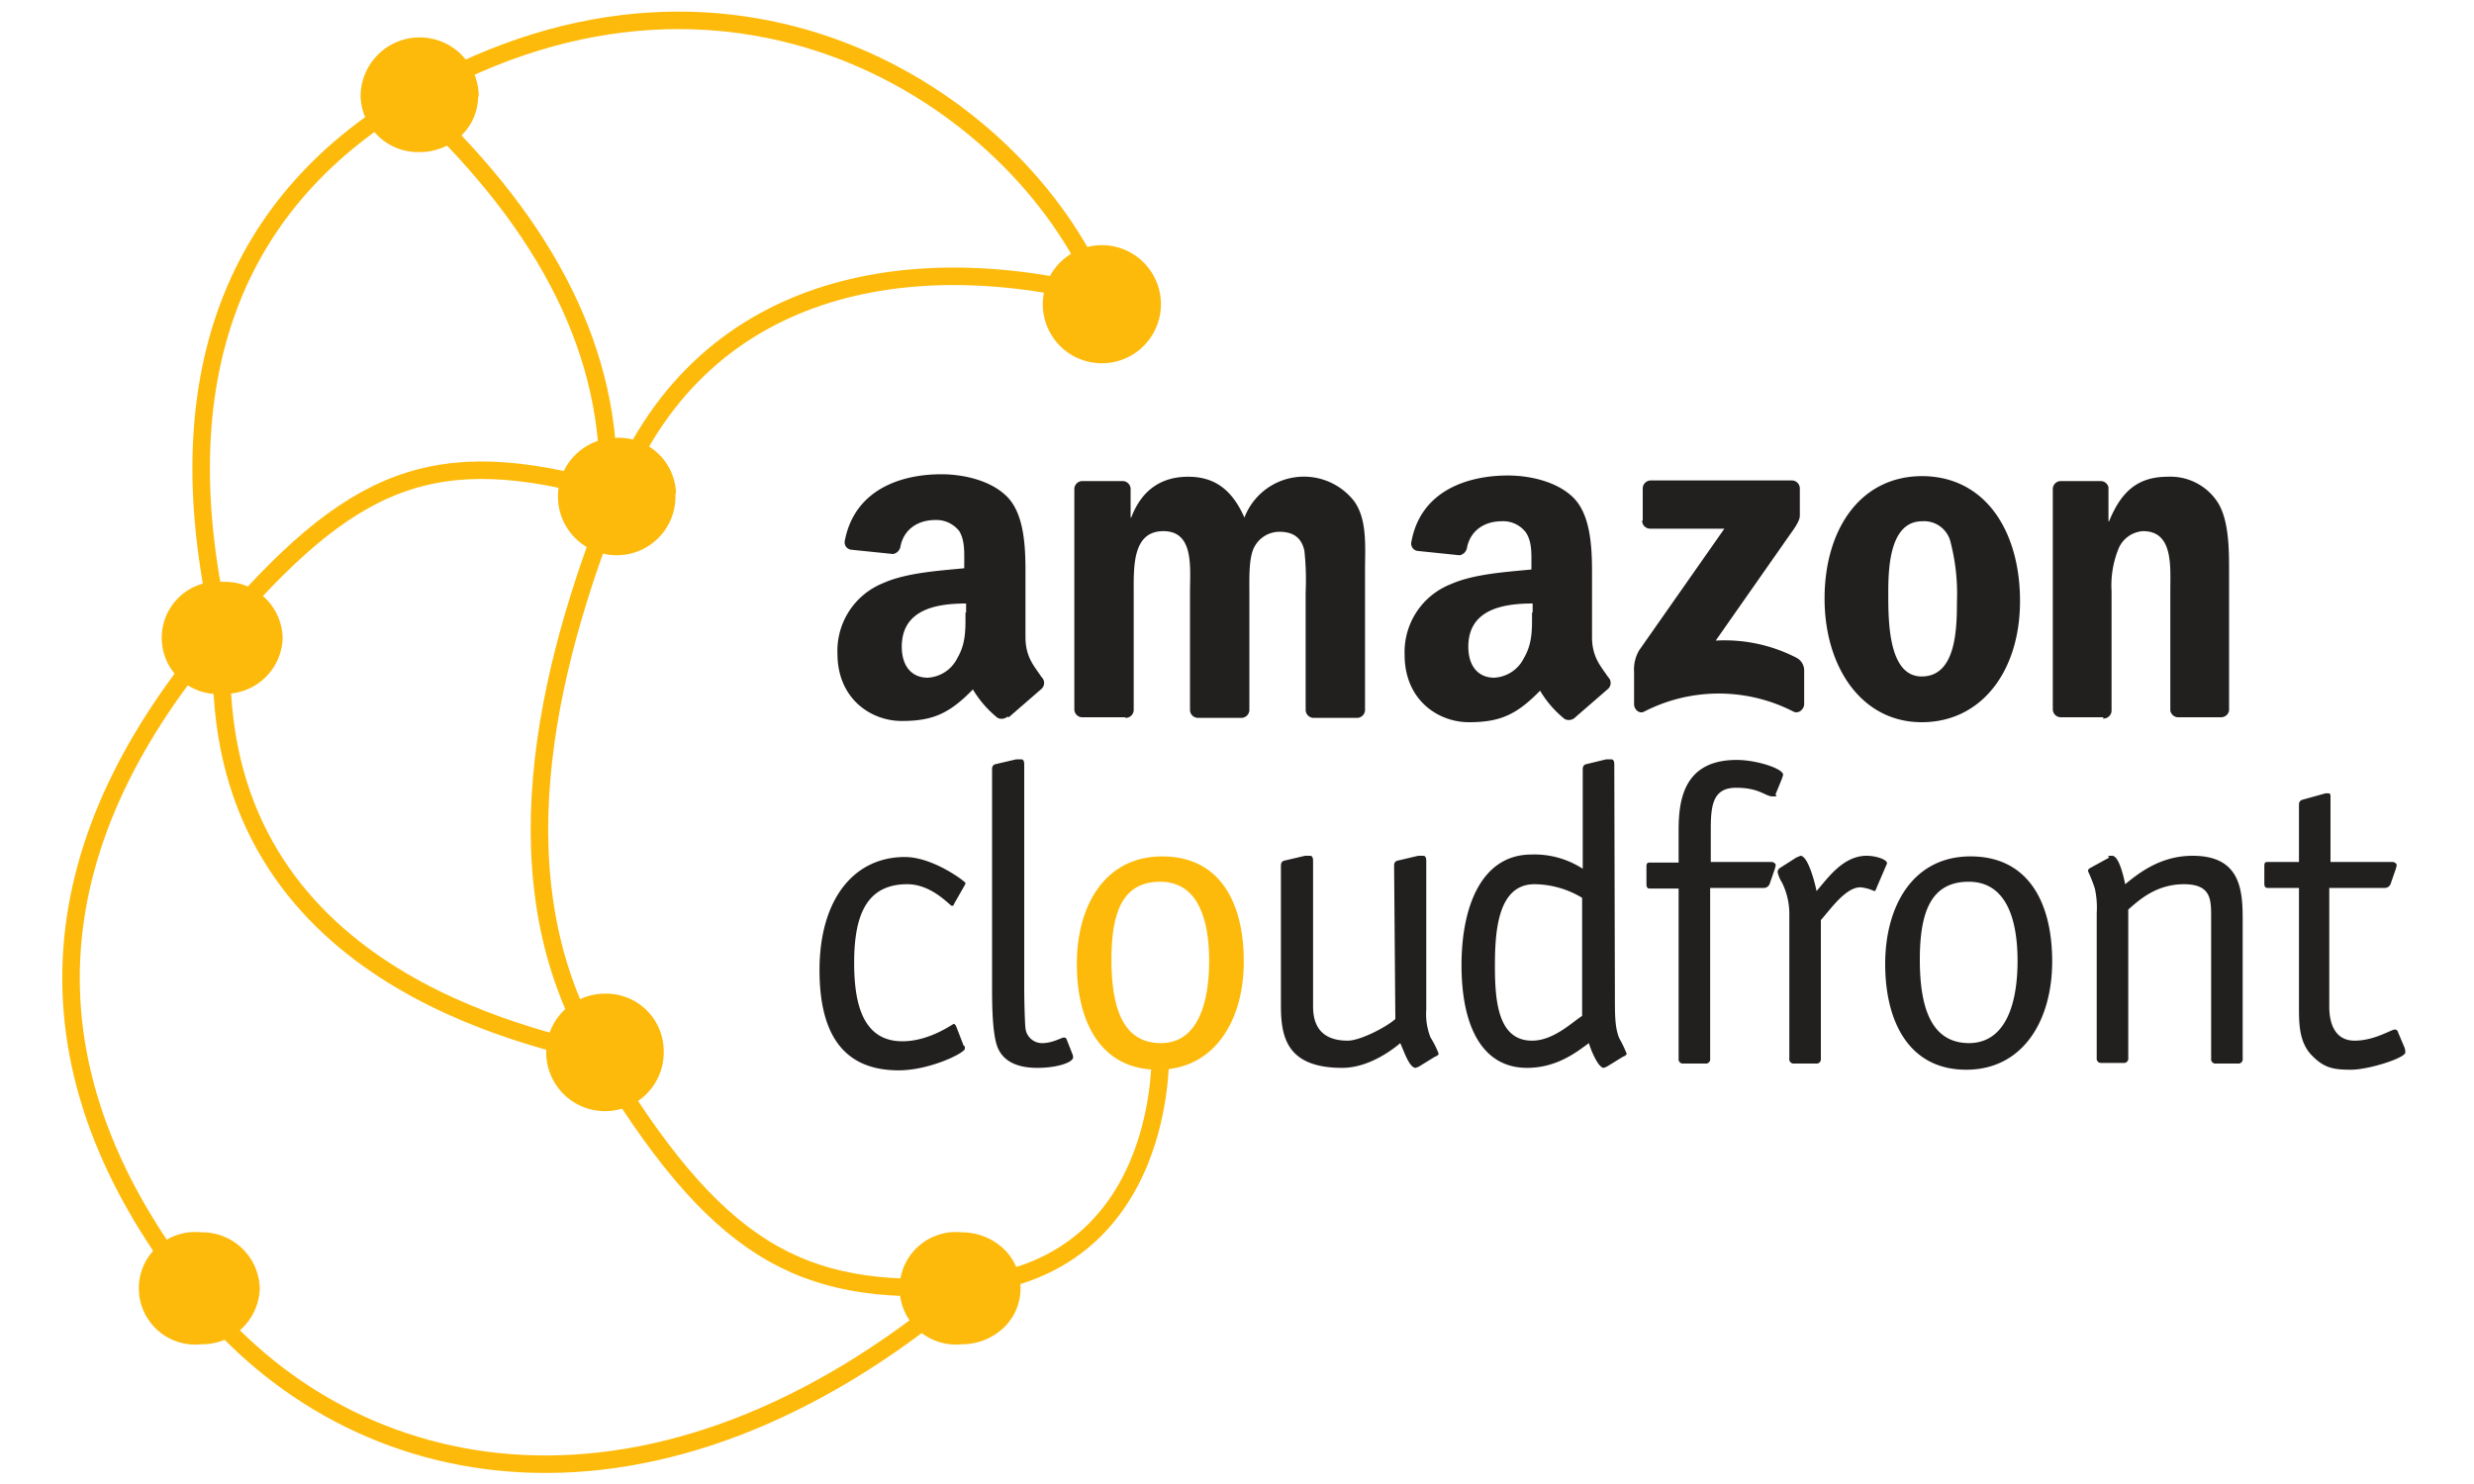 <svg id="Layer_1" data-name="Layer 1" xmlns="http://www.w3.org/2000/svg" viewBox="0 0 400 240">
  <defs>
    <style>
      .cls-1, .cls-3 {
        fill: #221f1f;
      }

      .cls-2 {
        fill: #fdba0b;
      }

      .cls-3 {
        fill-rule: evenodd;
      }

      .cls-4 {
        fill: none;
        stroke: #fdba0b;
        stroke-miterlimit: 10;
        stroke-width: 2.83px;
      }
    </style>
  </defs>
  <title>1</title>
  <path class="cls-1" d="M172.5,168.2c-.1-.2-.1-.4-.5-.4s-1.8.9-3.5.9a2.7,2.7,0,0,1-2.7-2.4c-.1-.8-.2-4.3-.2-6.4V123.7c0-.3,0-.9-.5-.9h-.8l-3.4.8c-.3.1-.5.3-.5.8v35.2c0,2.4,0,7.6.9,9.8s3.1,3.3,6.4,3.3,5.8-.9,5.8-1.7a1.3,1.3,0,0,0-.1-.5ZM154.6,166c-.1-.2-.2-.4-.4-.4s-3.9,2.8-8.3,2.8c-6.6,0-7.8-6.5-7.8-12.7,0-7.7,2-12.7,8.6-12.7,4,0,6.9,3.5,7.2,3.5s.3-.2.4-.4l1.6-2.8c.1-.2.2-.3.2-.5s-5.2-4.2-9.8-4.2c-8.3,0-13.8,6.9-13.8,18.3s4.7,16.2,12.8,16.2c5,0,10.7-2.8,10.7-3.5s-.1-.3-.2-.5Z"/>
  <path class="cls-2" d="M187.7,168.7c-6.2,0-8-5.8-8-13.5s1.8-12.6,7.9-12.6,7.9,6.1,7.9,12.8S193.7,168.7,187.7,168.7Zm13.4-13.2c0-9.6-3.9-17-13.2-17s-13.8,8-13.8,17.4,3.9,17.1,13.1,17.1S201.1,165,201.1,155.5Z"/>
  <path class="cls-1" d="M387.7,166.9a.5.5,0,0,0-.5-.4c-.6,0-3.3,1.8-6.5,1.8s-4.1-2.8-4.1-5.5V143.6h9a1,1,0,0,0,.9-.6l.9-2.6c0-.2.1-.3.1-.5s-.3-.5-.7-.5h-10V129c0-.4,0-.7-.3-.7h-.5l-3.6,1c-.5.1-.7.4-.7.8v9.3h-5.1c-.5,0-.5.3-.5.8v2.6c0,.3,0,.8.5.8h5.1v19.3c0,2.5,0,5.6,2,7.7s3.5,2.4,6.4,2.4,8.8-1.9,8.8-2.8a3,3,0,0,0-.1-.7Zm-25.1-18.3c0-4.9-.5-10.2-8.1-10.2-5.2,0-8.7,2.8-10.9,4.6-.1-.5-.9-4.6-2.1-4.6s-.4.2-.5.3l-3.1,1.7c-.3.2-.3.3-.3.5a26,26,0,0,1,1.1,2.8,14.5,14.5,0,0,1,.3,4v23.4a.7.7,0,0,0,.8.8h3.5a.7.7,0,0,0,.8-.8v-24c1.7-1.5,4.5-4.1,9-4.1s4.4,2.6,4.4,5.5v22.7a.7.7,0,0,0,.8.8h3.5a.7.7,0,0,0,.8-.8Zm-44.2,20.1c-6.2,0-8-5.8-8-13.5s1.8-12.6,7.9-12.6,7.9,6.1,7.9,12.8S324.4,168.7,318.3,168.7Zm13.4-13.2c0-9.6-3.9-17-13.2-17s-13.8,8-13.8,17.4,3.9,17.1,13.1,17.1S331.8,165,331.8,155.5Zm-37.4-6.7c1.6-1.8,4-5.3,6.4-5.3a6.6,6.6,0,0,1,2.2.6c.3,0,.3-.3.4-.5l1.5-3.5a2.8,2.8,0,0,0,.2-.5c0-.6-1.8-1.2-3.3-1.2-3.9,0-6.4,3.8-8.1,5.7-.3-1.5-1.4-5.7-2.6-5.7l-.7.3-2.5,1.6a.9.9,0,0,0-.5.7,5.1,5.1,0,0,0,.7,1.7,11.4,11.4,0,0,1,1.2,5.2v23.3a.7.7,0,0,0,.8.8h3.5a.7.7,0,0,0,.8-.8Zm-17.9-5.2h8.7a1,1,0,0,0,.9-.6l.9-2.6c0-.2.1-.3.1-.5s-.3-.5-.7-.5h-9.8v-5.2c0-3.9.3-6.8,4.1-6.8s4.7,1.4,5.9,1.4.3-.2.5-.4l.9-2.2a8.8,8.8,0,0,0,.3-.9c0-1-4.3-2.4-7.5-2.4-8.4,0-9.4,6.2-9.4,11.3v5.3h-4.7c-.5,0-.5.3-.5.8v2.6c0,.3,0,.8.5.8h4.7v27.5a.7.7,0,0,0,.8.8h3.5a.7.7,0,0,0,.8-.8ZM261,123.7c0-.3,0-.9-.5-.9h-.8l-3.3.8c-.3.1-.5.3-.5.8v16.1a14.3,14.3,0,0,0-8.3-2.3c-7.9,0-11.3,8.1-11.3,17.9s3.3,16.6,10.6,16.6c5,0,8.3-2.8,10-4,.3,1.1,1.5,4,2.4,4l.5-.2,2.6-1.6c.3-.1.6-.3.6-.5a20.1,20.1,0,0,0-1.2-2.5c-.7-1.7-.7-3.7-.7-6.8Zm-5.2,40.6c-1.6,1-4.6,4-8.1,4-5.5,0-6-6.4-6-12.1s.5-13.2,6.4-13.2a15.1,15.1,0,0,1,7.7,2.2Zm-30.2.5c-1.3,1.2-5.6,3.5-7.7,3.5-4.4,0-5.6-2.6-5.6-5.5V139.3c0-.3,0-.9-.5-.9h-.8l-3.4.8c-.3.1-.5.3-.5.8v22.5c0,4.9.7,10.2,9.9,10.2,3.9,0,7.5-2.4,9.4-4,.7,1.6,1.5,4,2.5,4l.5-.2,2.6-1.6c.3-.1.6-.3.6-.5a14.9,14.9,0,0,0-1.3-2.6,10.1,10.1,0,0,1-.7-4.5V139.3c0-.3,0-.9-.5-.9h-.8l-3.4.8c-.3.1-.5.3-.5.8Z"/>
  <path class="cls-3" d="M162.9,115.9a1.5,1.5,0,0,1-1.6.2,17.2,17.2,0,0,1-4-4.6c-3.8,3.9-6.5,5.1-11.5,5.1s-10.4-3.6-10.4-10.9a11.8,11.8,0,0,1,7.4-11.4c3.8-1.7,9.1-2,13.1-2.4v-.9c0-1.7.1-3.6-.8-5.1a4.7,4.7,0,0,0-3.9-1.8c-2.7,0-5,1.4-5.6,4.2a1.5,1.5,0,0,1-1.2,1.3l-6.8-.7a1.2,1.2,0,0,1-1-1.5c1.6-8.2,9-10.7,15.6-10.7,3.4,0,7.8.9,10.5,3.5s3.1,7.4,3.1,12V103c0,3.3,1.4,4.7,2.6,6.5a1.3,1.3,0,0,1,0,1.9l-5.3,4.6h0m-7-17c0,2.7.1,5-1.3,7.4a5.7,5.7,0,0,1-4.8,3.2c-2.7,0-4.2-2-4.2-5,0-5.9,5.3-7,10.4-7v1.5m98.4,17a1.5,1.5,0,0,1-1.6.2,17,17,0,0,1-4-4.6c-3.8,3.9-6.5,5.1-11.5,5.1s-10.4-3.6-10.4-10.9a11.8,11.8,0,0,1,7.4-11.4c3.8-1.7,9.1-2,13.1-2.4v-.9c0-1.7.1-3.6-.9-5.1a4.6,4.6,0,0,0-3.9-1.8c-2.7,0-5,1.4-5.6,4.2a1.5,1.5,0,0,1-1.2,1.3l-6.8-.7a1.2,1.2,0,0,1-1-1.5c1.5-8.2,9-10.7,15.6-10.7,3.4,0,7.8.9,10.5,3.5s3.1,7.4,3.1,12V103c0,3.3,1.4,4.7,2.6,6.5a1.3,1.3,0,0,1,0,1.9l-5.3,4.6h0m-7-17c0,2.7.1,5-1.3,7.4a5.7,5.7,0,0,1-4.8,3.2c-2.7,0-4.2-2-4.2-5,0-5.9,5.3-7,10.4-7v1.5M340.1,116h-6.9a1.3,1.3,0,0,1-1.3-1.3V79a1.3,1.3,0,0,1,1.3-1.2h6.5a1.3,1.3,0,0,1,1.2,1v5.5h.1c2-4.9,4.7-7.2,9.5-7.2a9.1,9.1,0,0,1,8.1,4.2c1.8,2.9,1.8,7.7,1.8,11.1v22.5a1.3,1.3,0,0,1-1.3,1.1h-7a1.3,1.3,0,0,1-1.2-1.1V95.5c0-3.9.5-9.6-4.4-9.6a4.6,4.6,0,0,0-4,2.9,15.8,15.8,0,0,0-1.1,6.8v19.3a1.3,1.3,0,0,1-1.4,1.3M310.8,84.3c-5.1,0-5.5,7-5.5,11.4s-.1,13.7,5.4,13.7,5.7-7.5,5.7-12.1a33.1,33.1,0,0,0-1-9.5,4.4,4.4,0,0,0-4.6-3.5m-.1-7.3c10.3,0,15.9,8.9,15.9,20.2s-6.2,19.6-15.9,19.6-15.7-8.9-15.7-20S300.7,77,310.8,77M181.9,116h-7a1.3,1.3,0,0,1-1.2-1.2V79.1a1.3,1.3,0,0,1,1.3-1.3h6.5a1.3,1.3,0,0,1,1.3,1.2v4.7h.1c1.7-4.5,4.9-6.6,9.2-6.6s7.1,2.1,9.1,6.6a10.3,10.3,0,0,1,17.7-2.7c2.2,3,1.8,7.4,1.8,11.2v22.6a1.3,1.3,0,0,1-1.3,1.3h-7a1.3,1.3,0,0,1-1.3-1.3v-19a44.8,44.8,0,0,0-.2-6.7c-.5-2.4-2.1-3.1-4.1-3.1a4.6,4.6,0,0,0-4.2,2.9c-.7,1.8-.6,4.8-.6,6.9v19a1.3,1.3,0,0,1-1.3,1.3h-7a1.3,1.3,0,0,1-1.3-1.3v-19c0-4,.7-9.9-4.3-9.9s-4.8,5.7-4.8,9.9v19a1.3,1.3,0,0,1-1.3,1.3m83.6-31.9V79a1.3,1.3,0,0,1,1.3-1.3h22.9A1.3,1.3,0,0,1,291,79v4.4c0,.7-.6,1.7-1.7,3.2l-11.9,17a25.3,25.3,0,0,1,13.1,2.8,2.3,2.3,0,0,1,1.2,2v5.5c0,.7-.8,1.6-1.7,1.2a26.4,26.4,0,0,0-24.2,0c-.8.4-1.6-.4-1.6-1.2v-5.2a6.2,6.2,0,0,1,.8-3.5l13.8-19.7h-12a1.3,1.3,0,0,1-1.3-1.3"/>
  <path class="cls-4" d="M187.6,169.8s1.6,35.9-32.4,38.2c-25.9,1.7-39.5-5.7-58.7-37.9C80.3,143,87.9,109,99.6,80c14.5-36.2,50.4-39.5,78.6-32.1"/>
  <path class="cls-4" d="M155.8,208.4c-49.7,42.1-98.7,33.2-124.4.6C1.2,170.7,7.7,134.7,35.1,102.6,56.9,76.9,70.2,71.5,98.3,79.4"/>
  <path class="cls-4" d="M98.3,79.7c.9-22.5-9.9-43.1-30.3-62.4M96.8,170.5C82,166.9,32.6,155.6,36,102.9,26,61.2,37.9,32,67.5,15.2c52.1-29.7,98.6,1.7,111,33.6"/>
  <path class="cls-2" d="M165,208.4a8.8,8.8,0,0,1-2.8,6.4,9.8,9.8,0,0,1-6.7,2.6,9.1,9.1,0,1,1,0-18.1,9.8,9.8,0,0,1,6.7,2.6A8.8,8.8,0,0,1,165,208.4Zm-123,0a9.3,9.3,0,0,1-9.5,9,9.1,9.1,0,1,1,0-18.1A9.3,9.3,0,0,1,42,208.4Zm65.3-38.7a9.5,9.5,0,1,1-9.5-9A9.3,9.3,0,0,1,107.3,169.6ZM45.7,103.2a9.3,9.3,0,0,1-9.5,9,9.1,9.1,0,1,1,0-18.1A9.3,9.3,0,0,1,45.7,103.2ZM77.3,15.6A8.8,8.8,0,0,1,74.5,22a9.8,9.8,0,0,1-6.7,2.6,9.3,9.3,0,0,1-9.5-9,9.5,9.5,0,0,1,19.1,0Zm31.9,64.2a9.5,9.5,0,1,1-9.5-9A9.3,9.3,0,0,1,109.3,79.7Zm78.5-30.6a9.5,9.5,0,0,1-19.1,0,9.5,9.5,0,0,1,19.1,0Z"/>
</svg>

